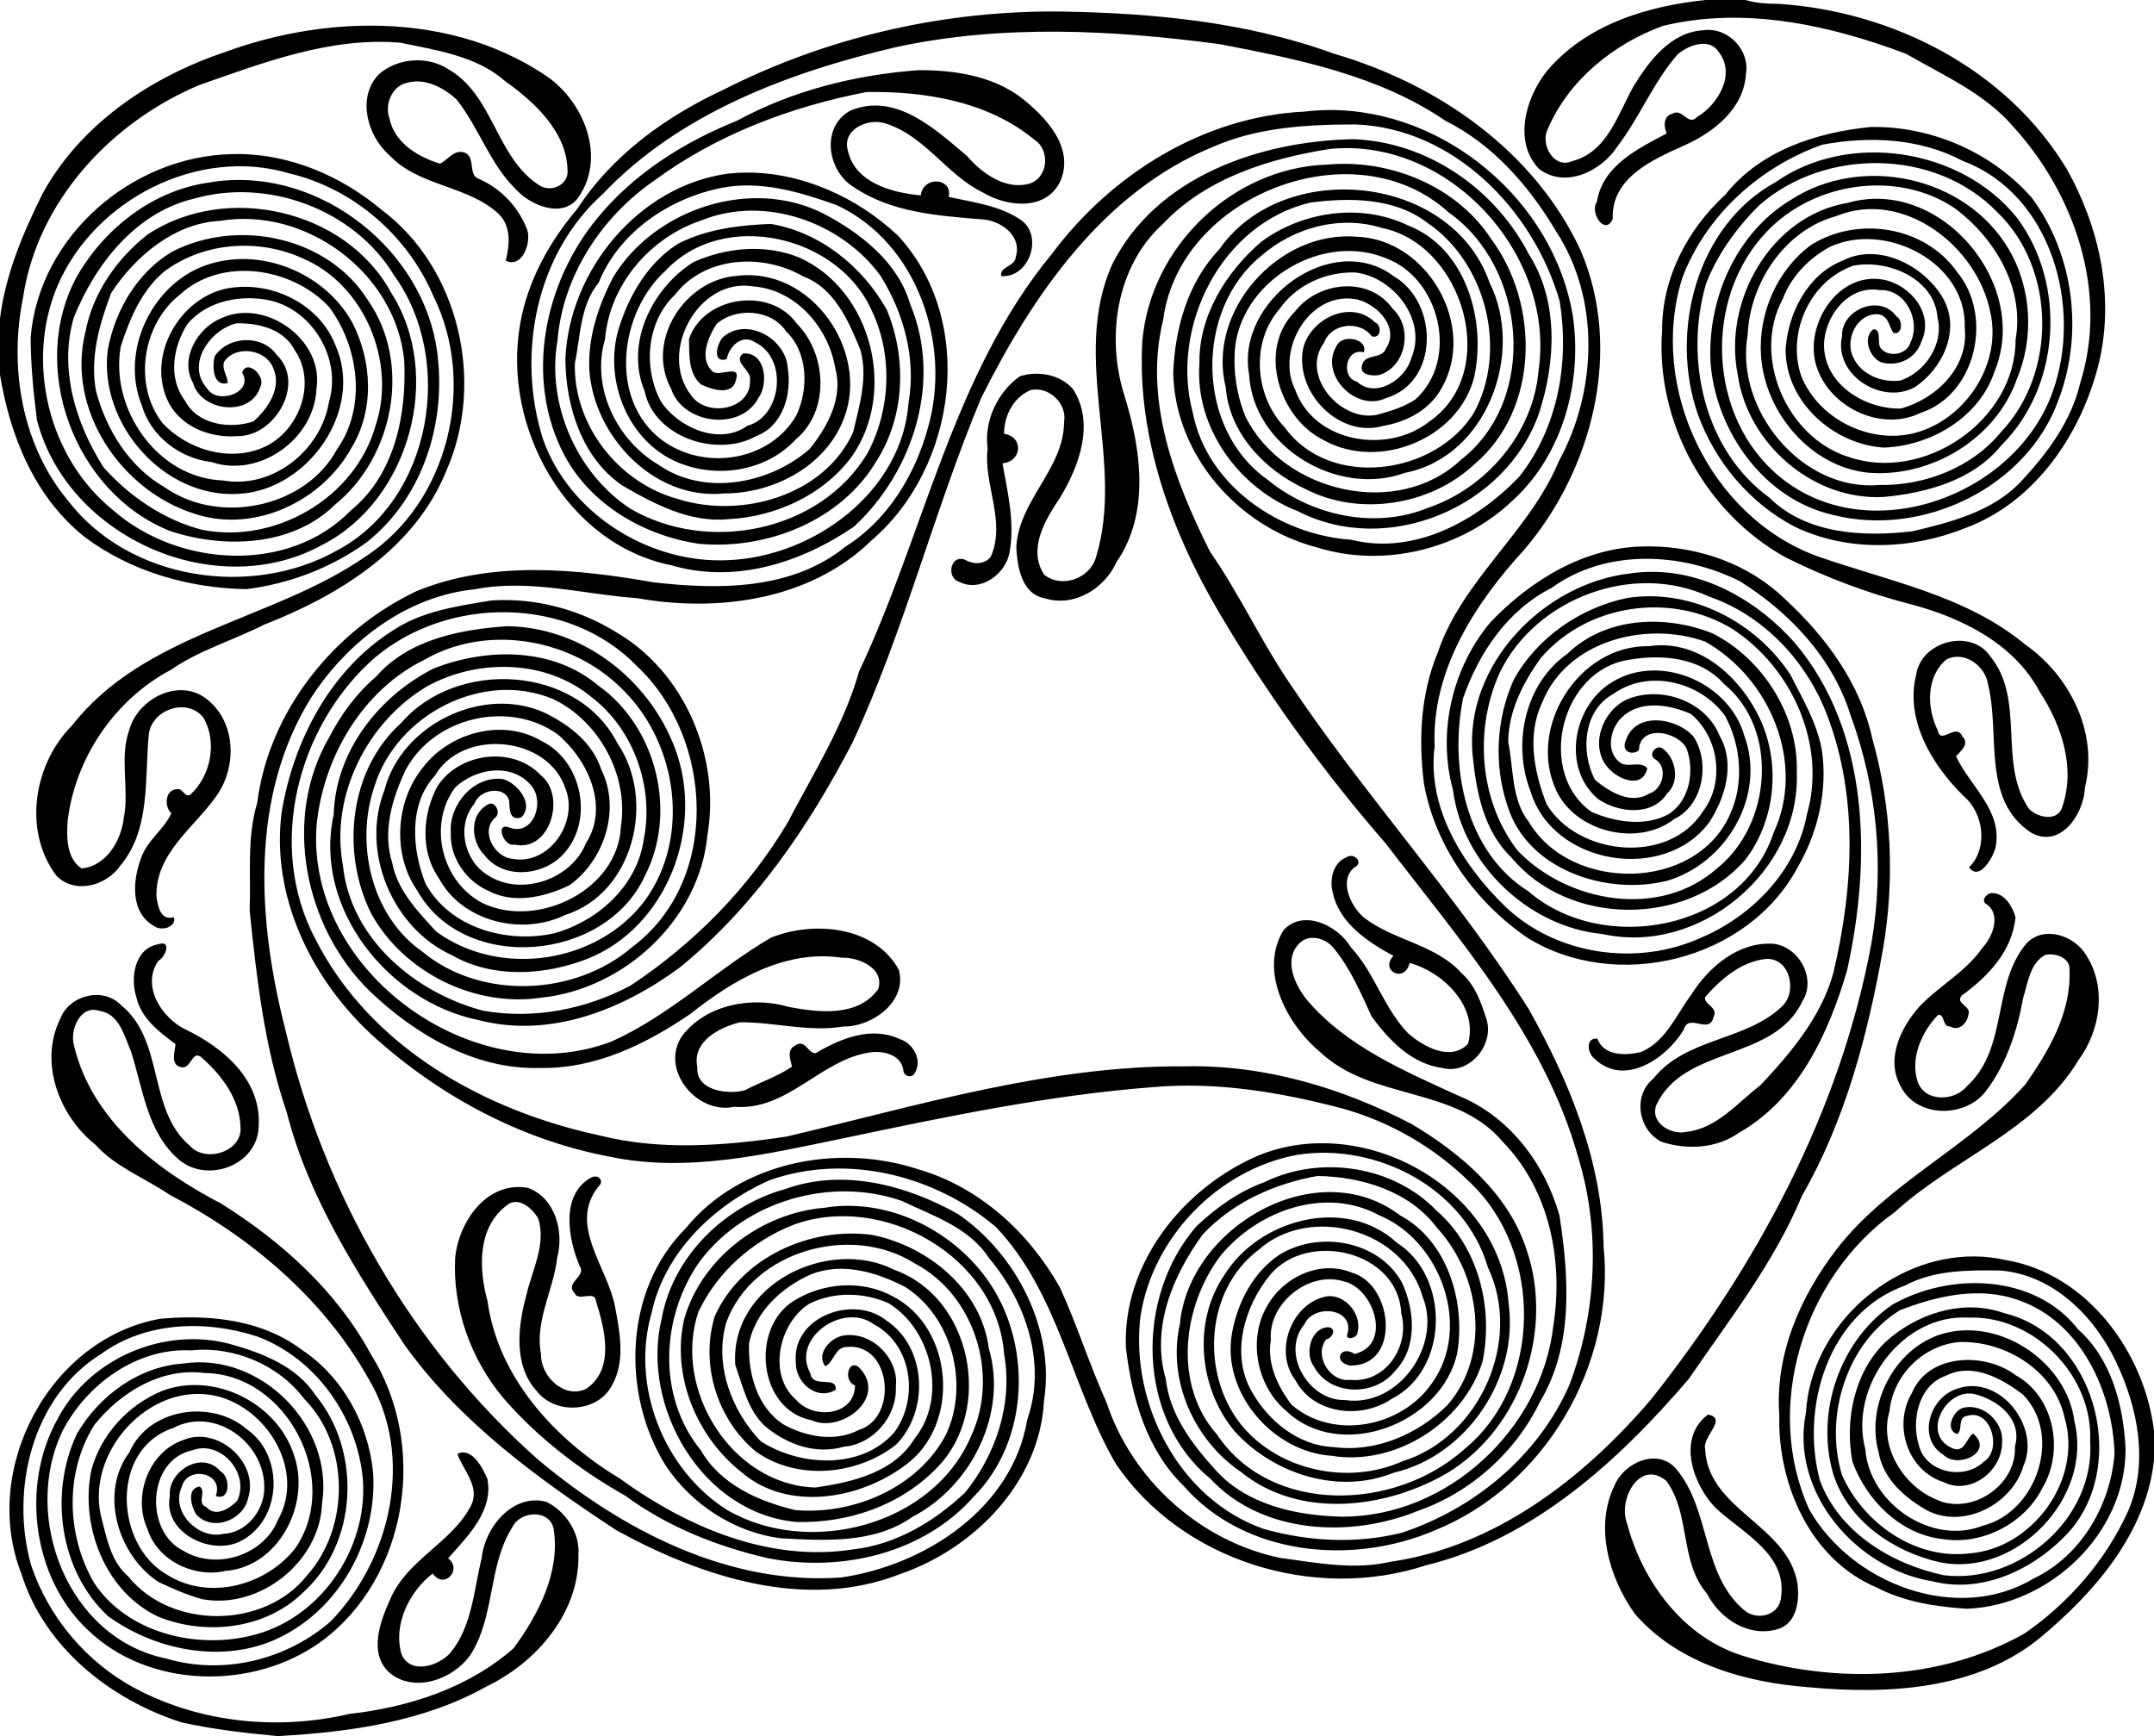 <?xml version="1.0" encoding="UTF-8" standalone="no"?>
<svg
   xmlns:dc="http://purl.org/dc/elements/1.1/"
   xmlns:cc="http://creativecommons.org/ns#"
   xmlns:rdf="http://www.w3.org/1999/02/22-rdf-syntax-ns#"
   xmlns:svg="http://www.w3.org/2000/svg"
   xmlns="http://www.w3.org/2000/svg"
   xmlns:sodipodi="http://sodipodi.sourceforge.net/DTD/sodipodi-0.dtd"
   xmlns:inkscape="http://www.inkscape.org/namespaces/inkscape"
   width="1433pt"
   height="1155pt"
   viewBox="0 0 1433 1155"
   version="1.1"
   id="svg2"
   inkscape:version="0.91 r13725"
   sodipodi:docname="SpiralDesign.svg">
  <defs
     id="defs46" />
  <sodipodi:namedview
     pagecolor="#ffffff"
     bordercolor="#666666"
     borderopacity="1"
     objecttolerance="10"
     gridtolerance="10"
     guidetolerance="10"
     inkscape:pageopacity="0"
     inkscape:pageshadow="2"
     inkscape:window-width="1366"
     inkscape:window-height="705"
     id="namedview44"
     showgrid="false"
     inkscape:zoom="0.1634632"
     inkscape:cx="895.625"
     inkscape:cy="715.75742"
     inkscape:window-x="-8"
     inkscape:window-y="-8"
     inkscape:window-maximized="1"
     inkscape:current-layer="svg2" />
  <path
     d="M 1418.363 0 C 1369.376 5.088 1318.587 20.501 1285.912 59.676 C 1268.737 81.601 1258.324 117.663 1279.699 140.338 C 1301.562 157.313 1332.062 142.212 1345.225 121.475 C 1363.725 97.275 1374.976 68.199 1395.113 45.199 C 1403.838 37.674 1421.437 30.863 1429.262 43.275 C 1443.874 61.7 1428.625 87.063 1411.162 97.4 C 1403.687 105.1 1399.299 89.788 1391.012 94.488 C 1383.187 96.263 1383.313 105.1 1386.051 110.975 C 1362.001 123.637 1332.638 137.888 1327.963 167.926 C 1321.638 176.488 1334.787 196.7 1341.137 182.088 C 1339.712 147.788 1374.45 132.637 1400.875 120.875 C 1425.05 110.013 1450.112 90.388 1451.875 61.801 C 1455.5 41.638 1436.937 22.263 1416.537 25.15 C 1389.575 26.663 1371.775 50.151 1358.75 71.238 C 1345.412 94.688 1336.963 126.338 1307.463 134 C 1291.938 140.887 1280.538 119.538 1287.176 107.213 C 1304.538 66.5 1341.887 36.5 1382.85 21.525 C 1450.737 5.163 1521.176 20.662 1585.113 44.762 C 1616.001 62.662 1649.988 77.375 1673.838 104.912 C 1725.588 161.55 1753.526 243.488 1729.863 318.625 C 1722.413 350.575 1702 377.675 1679.963 401.213 C 1656.475 425.588 1622.337 434.238 1590.574 441.812 C 1549.849 446.663 1502.249 444.501 1471.262 413.738 C 1417.037 374.338 1400.626 298.475 1418.613 236.25 C 1428.176 211.387 1444.238 189.263 1463.113 170.613 C 1517.901 122.576 1609.863 123.524 1660.988 176.512 C 1709.938 223.524 1710.5 310.313 1664.15 359.15 C 1640.013 388.863 1600.412 404.1 1562.812 403.312 C 1498.4 409.05 1442.438 340.537 1453.338 278.449 C 1455.238 235.212 1484.013 191.438 1527.088 179.676 C 1582.975 156.876 1644.425 204.975 1655.188 259.875 C 1664.55 301.712 1636.188 346.037 1596.426 358.912 C 1558.126 371.15 1513.275 350.137 1498.025 313.125 C 1485.538 277.212 1504.874 233.55 1541.262 220.963 C 1569.774 215.425 1608.8 231.575 1611.225 264.037 C 1616.762 285.887 1600.975 309.751 1580.25 316.488 C 1565.125 318.438 1547.8 311.75 1541.188 297.287 C 1533.75 282.612 1544.075 260.613 1561.625 261.312 C 1570.612 262.488 1570.612 271.175 1574.512 276.838 C 1582.099 279.013 1582.776 266.05 1576.988 263.062 C 1563.476 244.125 1531.124 257.4 1531.824 279.525 C 1524.624 311.525 1564.588 336.975 1592.025 322.15 C 1615.538 306.813 1630.824 274.238 1615.762 247.963 C 1600.187 221.025 1562.513 201.463 1532.713 216.551 C 1503.275 228.088 1487.088 260.075 1484.9 290.162 C 1484.463 333.975 1524.449 369.463 1566.449 372.238 C 1605.499 370.938 1646.088 347.188 1658.713 308.75 C 1688.8 236.113 1613.238 146.55 1536.275 168.775 C 1472.65 179.55 1432.8 250.101 1445.037 311.238 C 1452.987 368.963 1507.899 416.75 1566.824 413.275 C 1602.324 409.85 1640.875 399.475 1664.213 370.463 C 1713.488 321.625 1718.675 236.624 1677.463 181.324 C 1631.213 123.262 1537.451 108.7 1476.488 151.537 C 1410.601 187.75 1388.213 276.101 1411.863 344.426 C 1426.176 383.938 1454.801 418.238 1492.113 437.875 C 1536.713 459.462 1589.825 457.174 1635.125 438.887 C 1693.725 416.787 1731.751 359.263 1745.801 300.338 C 1758.288 245.688 1745.687 188.375 1718.512 140.25 C 1668.587 57.6 1574.525 9.612 1479.588 3.225 C 1470.1 3.175 1460.613 2.775 1451.488 0 L 1418.363 0 z M 872.697 9.572 C 779.156 9.976 685.65 32.007 601.926 74.463 C 553.963 96.75 509.213 128.912 480.025 173.762 C 456.725 201.199 438.45 234.25 432.463 270.025 C 417.563 355.1 470.9 452.712 558.662 470.188 C 611.375 485.688 666.649 467.85 710.324 437.85 C 759.474 392.2 783.712 316.913 756.938 253.062 C 746.763 217.95 715.788 193.962 684.863 177.662 C 624.701 147.162 544.775 173.438 510.088 230.176 C 497.55 254.213 488.549 280.988 490.137 308.426 C 494.262 363.251 544.1 416.137 602.037 410.375 C 643.175 410.488 686.849 387.712 701.824 347.949 C 723.374 291.862 674.538 221.912 613.25 229.375 C 569.688 232.137 536.438 283.374 558.062 323.262 C 567.775 352.887 615.837 359.138 630.787 330.863 C 639.262 319.101 636.725 292.549 618 293.949 C 608.875 300.974 625.25 307.738 623.75 316.238 C 624.587 341.176 587.549 347.263 574.824 328.863 C 546.837 293.276 580.774 230.325 626.574 238.213 C 661.912 240.95 689.012 272.501 694.6 306.176 C 701.375 330.538 688.25 354.85 673.338 373.338 C 639.925 402.7 585.238 413.038 547.363 386.363 C 512.401 365.588 491.376 321.725 503.176 281.875 C 506.913 236.637 540.863 197.351 583.275 183.301 C 635.575 162.063 699.35 184.425 732.1 229.162 C 751.512 260.1 761.937 298.1 755.6 334.438 C 750.4 408.913 676.9 462.85 605.875 465.838 C 540.45 469.188 473.276 427.512 451.426 364.875 C 429.438 295.05 445.45 211.175 501.312 161.312 C 565.062 94.112 656.024 60.188 744.387 39.363 C 833.137 20.013 925.249 24.876 1014.449 36.738 C 1079.287 49.226 1146.476 62.55 1202.051 100.463 C 1241.651 120.288 1271.663 154.725 1293.963 192.287 C 1330.975 248.762 1328.063 325.626 1296.238 383.738 C 1271.863 442.376 1215.888 482.275 1195.5 543 C 1181.325 577.288 1179.526 615.412 1184.176 651.912 C 1193.663 704.125 1226.724 750.074 1270.137 779.887 C 1344.312 825.774 1453.613 798.824 1494.988 721.199 C 1511.863 692.062 1519.963 657.312 1515.051 623.787 C 1510.963 601.212 1499.125 581.324 1488.875 561.137 C 1460.05 516.987 1405.601 488.788 1352.426 497.438 C 1313.651 505.812 1278.237 530.287 1258.887 565.137 C 1244.124 597.787 1242.138 636.276 1253.613 670.176 C 1270.176 723.688 1335.976 744.937 1386.363 732.512 C 1435.613 717.999 1468.95 661.749 1450.588 611.887 C 1438.05 567.524 1380.587 542.913 1340.85 567.125 C 1308.025 586.562 1298.325 638.925 1329.1 664.625 C 1345.662 675.962 1373.988 679.125 1386.238 660.025 C 1397.251 650.338 1393.826 630.362 1382.488 622.412 C 1377.463 618.95 1370.338 627.188 1376.062 631.275 C 1387.537 637.513 1383.062 656.625 1371.262 660.062 C 1356.062 669.45 1338.3 658.449 1326.375 648.574 C 1314.213 625.362 1316.563 590.525 1341.926 576.963 C 1371.188 555.938 1414.575 567.237 1434.6 595.449 C 1448 620.237 1450.451 651.8 1438.613 677.438 C 1409.813 741.875 1306.163 742.075 1271.426 683.625 C 1256.651 665 1258.85 639.375 1254.225 617.15 C 1254.337 591.538 1266.525 567.851 1281.162 547.426 C 1320.012 501.988 1389.851 492.062 1440.676 523.074 C 1490.038 555.199 1519.363 619.438 1502.551 677.562 C 1493.738 724.288 1456.7 762.25 1413.9 780.15 C 1361.05 803.913 1294.275 794.312 1252.062 754.199 C 1216.713 720.087 1186.376 671.812 1193.051 620.75 C 1190.163 558.163 1226.538 501.788 1267.363 457.375 C 1324.638 390.425 1349.912 290.45 1314.387 208.15 C 1275.737 124.988 1195.225 69.675 1109.15 44.6 C 1036.475 18.112 958.425 10.787 881.75 9.6 C 878.733 9.568 875.715 9.559 872.697 9.572 z M 307.209 21.33 C 266.493 21.436 225.515 29.317 187.988 43 C 125.888 63.712 67 102.925 35.188 161.475 C 18.913 194.212 4.475 228.525 0 264.912 L 0 311.688 C 8.4 362.7 28.65 412.999 69.975 446.262 C 108.4 475.249 157.012 489.175 204.875 489.975 C 240.775 485.487 275.399 472.25 304.824 451.088 C 353.924 412.263 373.113 345.45 362.338 285.062 C 346.613 201.35 259.387 137.1 174.199 151.75 C 127.662 158.1 87.55 189.287 64.287 229.287 C 22.837 304.487 61.563 409.45 140.963 441.463 C 185.938 456.513 243.038 454.738 278.525 419.775 C 327.275 380.413 342.6 302.438 306.188 250.051 C 273.05 196.651 197.487 181.225 143.1 209.35 C 114.137 226.575 95.575 258.249 89.625 291.012 C 81.763 352.074 136.262 415.087 199.162 410.662 C 256.3 407.362 303.438 340.601 278.625 286.363 C 265.875 254.463 230.224 235.838 196.637 238.838 C 151.674 241.65 119.163 296.188 141.088 336.4 C 152.263 355.8 175.812 364.387 197.35 362.688 C 228.725 363.3 254.6 318.437 229.938 294.949 C 217.975 277.887 189.488 279.351 178.5 296.426 C 176.525 303.838 176.674 321.9 189.324 318.537 C 189.512 312.8 184.162 307.162 186.412 300.787 C 196.2 286.437 221.725 290.487 227.375 306.537 C 234.45 322.937 222.487 340.2 210.85 350.375 C 192.112 357.012 164.45 353.562 154.025 333.5 C 139.475 314.6 143.837 288.512 155.787 269.562 C 172.187 249.938 200.837 244.65 224.912 249.938 C 260.525 258.288 284.249 299.099 273.574 334.137 C 267.037 374.624 226.637 406.938 185.287 399.551 C 130.837 397.651 91.212 339.925 100.412 288.125 C 107.75 265.438 117.524 241.912 136.137 226.137 C 168.712 201.424 214.575 197.962 251.5 214.762 C 303.113 236.537 329.85 301.35 312.412 353.65 C 295.562 413.988 229.137 452.649 168.188 440.637 C 136.4 432.449 107.913 413.024 86.213 388.762 C 62.95 352.462 48.875 306.688 61.375 264.051 C 79.175 219.788 112.901 176.55 161.426 165.188 C 222.526 147.725 294.263 174 327.525 228.713 C 378.675 299.213 359.4 415.801 280.35 457.738 C 209.037 497.938 107.088 482.576 56.375 416.113 C 18.125 370.238 7.425 305.437 19.1 247.887 C 30.862 167.537 92.487 101.426 165.75 70.738 C 219.562 51.913 274.963 30.563 333.113 35.525 C 363.113 41.85 396.262 46.475 420.074 67.5 C 444.437 84.75 471.612 109.85 471.949 141.912 C 472.837 153.962 457.912 160.45 448.512 154.1 C 412.262 130.987 410.587 78.974 372.625 57.449 C 355.425 46.312 330.738 48.112 315.301 61.574 C 296.463 80.337 305.375 113.025 323.625 128.875 C 348.038 155.2 388.663 153.825 414.588 177.812 C 425.45 188.325 423.737 203.813 420.574 216.801 C 434.462 223.488 442.176 201.251 438.301 190.801 C 431.326 172.451 416.712 156.863 398.662 148.988 C 388.887 145.813 395.738 132.174 387.238 127.262 C 378.288 123.287 372.849 132.6 366.012 136.125 C 347.574 130.625 327.713 118.5 323.838 98.275 C 319.75 87.15 325.812 71.8 337.938 69 C 353.062 64.45 368.837 72.713 379.75 82.801 C 398.5 106.476 407.438 136.75 429.525 157.963 C 441.775 171.225 468.587 182.15 481.262 163.725 C 504.062 130.562 485.688 84.988 455.051 63.676 C 411.471 33.913 359.558 21.194 307.209 21.33 z M 763.824 58.363 C 711.499 62.213 659.025 75.237 612.85 100.412 C 569.2 117.937 527.45 144.026 497.162 180.926 C 452.475 234.701 435.876 314.8 469.176 378.312 C 491.263 419.938 535.862 445.675 581.537 452.275 C 637.362 457.4 699.249 433.3 728.699 383.688 C 752.599 346.425 754.237 297.837 737.412 257.562 C 717.412 221.738 681.999 193.125 641.074 186.213 C 614.737 187.213 587.737 190.5 563.938 202.662 C 538.612 218.662 522.738 246.087 514.238 274.225 C 503.026 313.137 519.199 359.563 554.824 380.176 C 588.549 399.288 635.013 394.438 661.713 365.463 C 690.325 341.638 687.688 294.2 662.375 268.875 C 640.362 238.012 585.013 246.275 572.963 281.938 C 573.288 294.788 572.2 310.387 582.912 319.662 C 591 323.612 608.625 329.625 611.838 316.625 C 616.875 301.913 598.662 313.675 592.637 309.025 C 581.049 298.275 588.762 280.812 595.762 269.562 C 611.549 255.35 641.35 257.05 653.463 275.287 C 672.213 293.15 672.6 323.688 662.037 345.838 C 639.55 384.088 585.063 391.8 550.363 365.9 C 505.676 332.175 515.188 259.526 553.65 224.926 C 601.8 173.563 697.488 195.663 725.088 258.65 C 742.613 295.475 740.587 340.65 721.6 376.588 C 682.45 442.463 588.287 461.013 523.6 422.676 C 479.525 393.363 454.462 335.925 463.562 283.537 C 467.925 229.287 500.375 180.138 544.725 149.713 C 596.412 111.775 657.962 88.626 720.574 76.551 C 769.149 75.751 821.463 84.275 860.088 116.088 C 873.775 124.775 871.699 148.499 855.324 152.949 C 835.537 157.924 816.413 143.95 804.088 129.662 C 777.625 107.325 744.612 76.374 707.125 92.012 C 682.375 105.562 687.949 142.012 709.637 155.387 C 740.549 176.524 779.063 179.388 815.213 182.301 C 831.338 182.663 850.5 195.65 844.625 214.025 C 844 221.763 830.951 221.588 832.613 229.625 C 855.501 231.3 867.513 197.537 850.025 183.662 C 832.138 170.887 809.062 168.251 788.938 163.738 C 792.4 147.838 767.826 145.901 765.676 162.488 C 742.126 160.401 711.112 152.025 705.188 125.65 C 699.612 107.738 721.824 97.938 736.012 102.562 C 769.024 112.625 787.062 145.3 817.375 160.1 C 837.5 172.187 870.062 175.701 881.85 150.488 C 893.825 122.426 869.275 96.875 848.975 81.025 C 824.837 62.925 793.262 58.201 763.824 58.363 z M 1104.566 91.533 C 1098.117 91.6 1091.641 92.012 1085.162 92.787 C 1001.112 96.762 924.363 144.712 874.801 211.074 C 792.051 311.337 768.9 443.225 714.4 558.412 C 701.713 603.225 676.438 643.075 655.113 683.9 C 622.713 738.6 577.288 784.451 524.551 819.551 C 487.238 839.413 443.899 847.938 401.949 840.588 C 345.299 825.775 291.388 780.775 285.176 719.775 C 274.326 661.663 305.475 599.987 355.562 570.574 C 397.8 547.499 454.488 548.388 492.363 580.113 C 527.201 606.938 543.987 655.038 535.387 697.838 C 529.962 736.513 497.651 765.851 461.113 776.113 C 422.176 785.001 374.163 772 353.875 734.875 C 342.6 706.775 339.625 668.9 361.562 645.225 C 384.587 605.362 455.788 611.85 470.275 655.9 C 481.313 683.538 456.649 720.062 426.012 714.225 C 410.949 712.85 399.176 690.988 411.738 680.025 C 417.038 676.425 411.701 664.45 404.863 669.562 C 390.088 678.325 391.787 700.013 402.762 711.025 C 418.524 731.7 451.401 728.563 468.176 710.676 C 494.438 682.901 484.276 632.488 450.113 616.15 C 417.813 597.063 373.949 609.238 351.824 638.113 C 328.824 666.276 326.05 710.588 346.938 740.588 C 386.163 810.363 503.512 799.712 536.137 728.699 C 563.637 675.624 546.038 604.475 497.438 570.062 C 459.75 538.25 404.837 538.625 360.812 555.875 C 315.113 578.862 278.875 624.949 277.537 677.387 C 260.15 754.999 322.788 833.163 397.9 848.338 C 457.588 863.813 517.913 839.676 565.613 804.363 C 627.001 754.326 672.499 687.55 708.887 617.65 C 751.949 524.863 776.55 425.238 815.938 330.988 C 858.65 245.626 917.649 159.138 1009.387 121.838 C 1046.287 105.75 1087.276 103.55 1126.988 103.475 C 1209.126 106.45 1275.299 174.901 1297.012 250.426 C 1305.149 300.963 1295.775 355.212 1263.65 396.137 C 1228.463 433.199 1176.013 462.001 1123.613 448.863 C 1064.163 444.888 1003.774 403.925 991.887 343.15 C 972.837 271.925 1015.537 185.888 1089.762 168.463 C 1121.937 164.288 1159.275 164.276 1186.4 184.863 C 1235.9 218.076 1254.1 290.85 1225.725 343.25 C 1193.637 395.25 1105.85 407.388 1068.35 355.4 C 1043.612 329.563 1039.875 285 1063.725 257.438 C 1077.712 237 1102.325 225.963 1126.838 226.588 C 1158.7 230.15 1187.037 266.112 1173.725 297.537 C 1169.087 315.5 1144.05 331.788 1128.6 317.488 C 1114.675 314.051 1118.925 289.025 1134.1 292.975 C 1138.05 281.687 1115.9 277.249 1111.463 287.762 C 1096.875 311.499 1127.725 342.875 1152.338 331.162 C 1197.113 317.975 1196.401 251.451 1159.051 229.738 C 1107.351 190.888 1027.613 250.537 1038.738 311.262 C 1041.976 371.962 1112.663 413.713 1168.338 393.238 C 1236.525 380.001 1268.112 293.724 1238.662 234.949 C 1207.3 144.712 1067.312 130.562 1013.812 207.537 C 987.725 234.862 976.987 273.35 975.637 310.412 C 977.262 378.825 1029.713 438.151 1094.863 455.176 C 1151.301 472.876 1215.937 456.588 1258.35 415.838 C 1299.65 378.05 1315.925 317.538 1308 263.125 C 1292.473 167.277 1201.316 90.534 1104.566 91.533 z M 1560.508 105.602 C 1558.939 105.583 1557.371 105.588 1555.801 105.613 C 1510.588 110.038 1463.75 125.213 1434.6 162.088 C 1403.375 190.65 1382.05 231.263 1382.213 274.301 C 1376.475 350.451 1418.362 426.738 1485.062 463.65 C 1518.075 480.1 1552.963 493.288 1588.801 502.488 C 1631.088 513.626 1674.7 534.999 1696.1 575.137 C 1714.275 602.899 1726.301 638.488 1714.926 671.113 C 1711.538 683.488 1694.25 680.237 1687.275 672.6 C 1661.163 634.825 1684.663 582.449 1655.275 546.074 C 1639.388 522.274 1597.838 532.862 1593.488 561 C 1584.101 599.1 1606.737 636.238 1632.938 662.051 C 1649.85 676.276 1653.413 705.575 1637.426 721.338 C 1645.901 732.9 1656.687 714.237 1659.387 705.375 C 1665.912 674.263 1638.251 654.087 1626.613 628.949 C 1630.513 624.612 1638.2 618.776 1631.838 612.238 C 1626.388 600.651 1613.762 620.138 1611.387 607.338 C 1602.124 588.613 1601.651 562.913 1618.551 548.438 C 1633.563 540.9 1650.938 553.612 1653.25 569.225 C 1663.6 610.262 1647.55 664.876 1688.875 692.363 C 1713.287 706.438 1733.1 676.85 1733.775 655.062 C 1745.175 609.638 1721.426 562.024 1684.051 535.949 C 1634.726 495.049 1570.075 483.274 1511.225 462.574 C 1421.875 429.849 1370.662 322.113 1398.887 231.4 C 1418.487 179.25 1463.087 138.988 1515.199 120.375 C 1554.512 113 1596.338 114.799 1632.375 133.887 C 1706.263 161.674 1732.075 256.074 1707 325.762 C 1676.275 412.649 1553.876 457.637 1479.863 396.375 C 1420.276 347.337 1415.938 248.462 1469.088 192.85 C 1508.125 151.362 1577.787 140.975 1625.562 173.188 C 1659.075 198.175 1683.738 239.501 1676.15 282.488 C 1676.263 349.888 1599.425 402.062 1536.475 379.725 C 1485.537 363.375 1456.787 296.25 1482.5 248.713 C 1489.4 230 1504.587 214.575 1521.6 205.375 C 1567.75 183.738 1635.888 218.188 1633.875 272.613 C 1637.425 305.363 1610.174 331.7 1580.762 339.775 C 1551.262 340.35 1517.713 320.312 1516.838 287.949 C 1516.613 263.599 1536.937 236.688 1563.287 241.275 C 1584.8 240.288 1597.676 266.901 1588.676 284.926 C 1585.788 295.063 1570.374 297.674 1564.012 289.574 C 1560.437 284.987 1565.338 274.063 1557.863 273.801 C 1548.713 280.838 1554.563 296.776 1563.863 301.113 C 1577.738 305.576 1593.213 298.513 1597.801 284.15 C 1608.801 260.825 1588.499 236.712 1565.949 232.537 C 1526.537 225.512 1497.9 274.313 1511.85 308.176 C 1524.25 340.113 1565.525 358.925 1597.088 343.4 C 1643.663 328.125 1657.699 262.475 1627.512 226.225 C 1600.649 188.037 1544.937 179.363 1506.162 203.65 C 1477.662 224.6 1462.213 260.575 1464.426 295.6 C 1467.451 342.725 1505.487 388.363 1553.688 393.125 C 1605.475 397.375 1659.362 365.375 1677.012 315.787 C 1691.737 281.037 1689.588 239.699 1670.375 207.137 C 1634.5 146.249 1547.526 128.001 1488.926 166.426 C 1442.751 194.401 1419.013 250.949 1422.625 303.574 C 1427.838 359.987 1467.413 415.325 1524.275 428.225 C 1598.538 447.187 1685.925 405.55 1712 332.15 C 1732.75 277.088 1724.825 211.738 1689.475 164.275 C 1657.094 127.632 1609.146 106.169 1560.508 105.602 z M 1125.475 115.75 C 1048.275 117.237 961.612 146.55 924.85 219.963 C 890.05 297.975 935.926 384.262 911.301 463.824 C 906.051 481.362 882.725 489.526 868.338 477.926 C 854.4 456.626 869.225 432.263 881.475 413.963 C 897.35 387.838 910.575 352.149 892.438 323.824 C 881.95 311.374 863.125 308.113 848.125 312.938 C 829.587 326.075 818.212 350.075 821.287 372.725 C 817.65 403.012 836.774 433.113 824.074 462.676 C 819.087 469.926 808.949 469.475 802.012 465.275 C 790.037 461.513 786.938 480.525 797.5 483.75 C 815.188 493.05 836.288 477.525 839.525 459.5 C 844.088 434.762 837.999 409.638 833.637 385.301 C 849.787 384.026 851.55 363.225 834.963 360.75 C 835.013 345.625 842.701 330.462 857.113 324.387 C 872.276 321.124 887.525 335.5 884.9 350.912 C 884.625 390.087 847.175 416.137 845.162 454.912 C 845.925 471.1 849.438 494.176 868.838 497.551 C 893.213 505.238 918.513 489.613 928.562 467.338 C 956.375 426.725 949.025 374.212 935.275 329.699 C 919.575 280.749 928 221.499 967.275 186.012 C 1003.263 147.937 1055.913 131.687 1106.275 123.824 C 1204.988 114.187 1293.637 211.537 1279.449 308.312 C 1275.037 360.262 1236.125 405.875 1187.412 422.4 C 1142.825 440.525 1090.163 428.724 1053.801 398.699 C 994.626 356.987 993.026 257.9 1048.926 212.688 C 1075.926 189.162 1114.451 178.687 1149.176 189.574 C 1216.776 203.062 1248.699 309.426 1188.324 350.801 C 1153.962 377.951 1092.912 368.362 1077.074 324.199 C 1060.362 290.849 1089.612 240.512 1129.225 249.199 C 1145.487 253.524 1164.138 272.512 1152.5 289.887 C 1149.5 298.837 1135.225 294 1132.9 303.15 C 1129.375 312.363 1142.374 313.013 1147.699 311.713 C 1169.712 304 1175.013 272.276 1158.188 256.801 C 1138.537 229.163 1096.075 234.026 1076.75 259.238 C 1045.425 290.688 1063.763 348.213 1101.25 366.301 C 1146.838 391.363 1212.125 365.275 1225.713 314.438 C 1236.438 267.637 1219.475 206.45 1171.15 187.588 C 1132.05 168.613 1083.162 175.613 1048.699 201.188 C 1019.487 226.463 996.663 262.851 997.426 302.613 C 993.551 355.863 1030.699 406.537 1079.637 425.287 C 1153.949 463.362 1252.575 422.012 1279.85 343.6 C 1293.787 300.9 1296.324 250.312 1271.262 211.225 C 1243.287 156.987 1186.987 117.975 1125.475 115.75 z M 197.377 128.105 C 195.976 128.109 194.577 128.133 193.176 128.176 C 109.838 129.663 32.388 196.4 25.488 280.65 C 25.576 303.563 27.8 326.5 30.713 349.225 C 55.9 447.075 179.913 502.288 268.9 452.676 C 340.725 415.401 369 311.687 325.287 243.475 C 287.687 174 187.75 151.737 122.65 195.1 C 97.025 215.262 77.262 243.625 71.037 276 C 54.837 340.575 100.725 408.512 162.537 427.5 C 211.875 443.5 267.975 416.813 292.338 372.363 C 311.438 340.863 309.537 300.288 292.949 268.25 C 269.974 226.575 216.024 204.575 170.699 220.775 C 125.749 236.85 99.812 292.624 117.938 337.137 C 125.4 362.849 149.576 381.176 175.738 384.238 C 215.713 397.838 261.476 365.124 263.176 323.324 C 269.738 282.574 220.212 247.349 183.537 264.824 C 164.212 272.949 149.299 298.425 160.449 318.287 C 167.099 342.375 208.801 347.35 216.551 321.463 C 221.351 313.038 205.049 297.837 201.387 310.012 C 211.499 326.249 180.649 337.312 172.074 322.824 C 154.474 303.124 174.687 274.113 196.574 268.9 C 214.899 268.538 235.85 273.437 245.062 291.162 C 264.337 319.037 247.899 360.525 217.699 372.65 C 189.549 384.15 155.8 373.675 135.35 352.125 C 110.35 320.325 118.288 269.438 149.838 244.838 C 184.575 213.188 242.725 222.325 273.6 255.162 C 298.575 288.75 305.1 338.549 280.125 373.887 C 254.037 422.099 182.625 437.113 137.125 405.375 C 107.4 388.3 88.412 357.537 79.812 325.1 C 74.65 297.487 82.675 269.387 92.438 243.699 C 112.325 213.149 145.137 185.601 182.637 183.738 C 254.012 171.576 328.562 226.513 336.1 299.213 C 338.45 344.025 328.375 394.787 291.875 424.387 C 239.887 477.862 148.15 471.55 94.275 424.475 C 40.138 381.15 20.962 300.938 47.787 237.75 C 78.575 165.863 165 121.526 240.775 144.238 C 293.825 156.851 338.937 195.875 360.262 245.938 C 396.674 318.938 373.151 417.788 304.051 462.812 C 226.613 516.4 120.612 525.725 59.75 603.525 C 27.913 635.65 18.949 691.051 46.824 728.176 C 62.012 744.013 88.513 736.751 99.988 719.988 C 125.688 689.563 120.05 646.738 123.812 610.088 C 126.912 589.5 156.262 580 169.262 597 C 180.949 617.312 175.188 645.562 158.113 661.062 C 153.263 663.15 152.137 655.526 147.475 656.301 C 137.325 656.238 136.262 670.763 142.5 676.363 C 136.325 689.863 122.862 698.513 117.688 712.65 C 110.225 731.663 107.862 759.163 128.512 770.338 C 134.037 774.575 146.938 771.113 144.676 762.838 C 133.363 765.813 131.312 753.787 130.162 745.949 C 128.787 710.099 161.35 688.426 179.775 662.238 C 197.638 637.438 196.475 598.712 170.1 580.037 C 147.2 564.237 114.787 581.675 107.688 606.412 C 98.963 630.362 107.737 655.924 102.938 680.387 C 100.787 699.137 88.238 720.462 67.9 722.199 C 54.988 714.174 55.212 694.85 56.375 681.65 C 62.962 629.663 95.724 581.663 142.074 557.088 C 165.899 540.6 193.976 532.55 219.551 519.525 C 281.951 495.288 345.299 456.025 371.262 391.287 C 403.537 318.15 382.087 222.637 317 174.25 C 284.05 146.459 240.8 127.994 197.377 128.105 z M 1117.887 136.24 C 1112.98 136.231 1108.084 136.458 1103.225 136.926 C 1024.425 139.588 956.612 205.7 949.949 283.65 C 945.362 363.288 973.888 441.912 1013.988 509.762 C 1054.163 577.887 1100.612 641.962 1152.324 701.438 C 1214.374 782.425 1284.424 862.087 1312.449 962.537 C 1331.237 1024.187 1327.763 1092.326 1304.863 1152.363 C 1278.901 1211.001 1226.088 1254.65 1165.9 1274.662 C 1127.988 1284.175 1088.013 1282 1050.875 1271.525 C 980.612 1246.988 940.163 1167.713 948.25 1095.938 C 957.812 1029.388 1013.062 972.362 1079.125 960.35 C 1144.8 950.175 1218.15 988.037 1237.287 1053.949 C 1266.4 1114.899 1230.438 1195.413 1166.438 1215.176 C 1121.338 1235.551 1063.051 1223.212 1031.801 1184.449 C 998.288 1141.987 1002.226 1072.662 1046.801 1039.312 C 1089.801 1001.237 1167.112 1022.6 1183 1078.312 C 1199.5 1118.725 1162.925 1171.074 1118.225 1164.324 C 1088.55 1165.187 1064.526 1125.425 1084.863 1101.188 C 1092.501 1084.2 1126.324 1087.688 1120.574 1109.188 C 1118.062 1115.175 1128.425 1113.05 1128.812 1108.562 C 1133.138 1093.638 1118.862 1075.775 1102.975 1078.162 C 1073.562 1084 1059.113 1124.225 1077.238 1147.838 C 1092.476 1176.325 1131.874 1180.55 1157.199 1163.438 C 1204.887 1139.388 1206.212 1061.737 1161.537 1033.449 C 1118.95 994.237 1046.662 1013.862 1018.062 1060.574 C 991.538 1099.474 997.001 1154.999 1026.926 1190.574 C 1059.151 1225.999 1113.175 1243.338 1158.75 1224.863 C 1219.725 1210.713 1262.826 1146.562 1254.613 1084.574 C 1247.826 987.649 1133.45 924.962 1046.088 961.137 C 983.85 987.949 933.25 1051.037 936.312 1121.037 C 941.2 1162.412 953.538 1205.9 984.275 1235.713 C 1035.1 1293.975 1124.338 1302.112 1192.863 1272.85 C 1285.101 1235.737 1343.574 1134.601 1333.512 1036.363 C 1332.649 966.201 1305.075 899.274 1271.088 838.887 C 1210.388 743.374 1133.1 659.637 1070.662 565.537 C 1047.5 530.812 1029.988 492.9 1006.213 458.75 C 976.713 399.712 950.812 332.412 967.312 265.887 C 980.675 162.162 1126.475 105.438 1204.65 176.613 C 1269.513 222.263 1279.55 332.125 1214.912 382.4 C 1162.362 431.963 1067.413 409.749 1035.838 346.699 C 1028.063 327.712 1025.013 306.637 1027.4 286.262 C 1035.5 231.462 1100.563 193.863 1151.65 214.426 C 1197.25 230.513 1214 298.788 1177.1 332.125 C 1168.075 338.225 1157.312 341.55 1146.887 344.5 C 1116.349 352.875 1080.437 312.737 1101.137 284.85 C 1107.099 268.737 1130.749 266.124 1140.762 279.699 C 1148.462 282.162 1149.463 270.463 1143.275 267.926 C 1123.113 248.476 1089.412 265.25 1083.662 289.912 C 1076.587 326.375 1113.687 364.813 1150.475 354.15 C 1170.075 350.838 1189.2 340.649 1198.938 322.637 C 1228.388 270.899 1187.051 198.701 1128.051 196.863 C 1063.601 191.351 1003.35 258.199 1019.312 322.012 C 1022.087 360.012 1051.637 391 1084.912 406.35 C 1129.85 429.912 1189.476 420.576 1226.113 386.113 C 1280.238 340.376 1280.5 253.138 1240.037 198.713 C 1213.745 158.475 1165.318 136.327 1117.887 136.24 z M 620.15 143.535 C 615.326 143.578 610.498 143.85 605.676 144.363 C 531.226 154.326 473.212 224.812 470.162 298.562 C 470.462 337.675 483.763 380.8 517.525 403.75 C 544.175 419.212 573.688 434.875 605.5 431.775 C 644.638 429.863 684.038 412.062 707.863 380.35 C 746.301 326.687 725.351 241.425 664.613 214.15 C 636.426 202.738 604.112 205.712 576.725 217.949 C 542.287 239.587 519.551 285.475 536.051 325.275 C 544.038 364.05 596.825 380.788 628.963 362.625 C 651.05 354.363 658.538 327.775 655.113 306.213 C 653.738 282.163 622.112 263.625 602.125 279.65 C 596.5 283.825 591.35 302.637 604.338 298.699 C 606.188 288.224 617.088 277.399 627.775 284.574 C 655.788 297.874 650.087 346.688 621.35 354.125 C 598.5 370.8 564.013 355.738 549.713 334 C 534.538 306.025 537.625 267.512 561.35 245.062 C 585.9 213.162 633.962 210.312 667.762 229.787 C 693.849 239.475 705.662 266.913 715.449 290.875 C 721.962 313.637 714.675 337.137 709.5 359.375 C 685.45 412.525 616.201 431.625 563.738 415 C 514.376 401.587 476.713 353.538 478.051 302.113 C 482.813 279.426 482.312 254.012 497.787 235.199 C 514.862 192.962 556.476 164.95 600.113 156.213 C 632.713 149.9 665.237 159.7 695.699 170.537 C 763.037 201.862 791.425 286.575 771.75 355.475 C 761.112 394.737 738.226 432.538 703.238 454.5 C 658.476 490.925 597.487 490.488 543.35 484.275 C 478.475 472.925 409.087 466.062 346.537 491.537 C 277.637 524.237 223.575 591.274 213.875 667.824 C 205.125 696.837 208.8 727.312 207.6 757.037 C 213.4 813.712 219.95 871.1 238.525 925.225 C 256.525 996.012 296.737 1058.175 336.449 1118.537 C 382.487 1182.675 447.201 1229.7 512.426 1272.537 C 583.026 1311.362 670.012 1340.062 748.887 1308.949 C 810.524 1287.712 864.974 1232.113 868.199 1164.613 C 877.487 1105.601 845.05 1042.725 796.625 1009.625 C 754.05 985.675 701.262 971.576 653.662 988.676 C 603.187 1002.476 559.825 1044.3 550.25 1096.5 C 532.5 1169.688 583.774 1258.7 662.262 1265.75 C 705.762 1266.912 749.551 1251.825 779.926 1219.912 C 826.138 1171.762 808.138 1079.15 743.938 1056.162 C 688.837 1028.062 606.774 1068.362 611.449 1135.1 C 617.612 1152.525 621.938 1172.975 636.312 1186.162 C 654.312 1201.237 678.325 1210.038 701.9 1203.113 C 726.313 1201.113 746.038 1177.725 744.963 1153.525 C 747.975 1129.488 723.901 1105.888 699.926 1110.988 C 689.713 1113.626 678.625 1126.199 686.287 1136.262 C 693.612 1132.787 694.099 1120.438 704.137 1120.176 C 741.412 1116.588 747.026 1179.263 714.238 1189.176 C 694.488 1199.526 670.413 1195.038 651.613 1184.676 C 629.488 1170.451 621.862 1141.863 622.949 1117.025 C 628.137 1090.725 650.237 1070.6 673.812 1060.1 C 699.913 1049.237 729.213 1057.988 753.176 1070.551 C 792.101 1095.751 806.051 1151.525 786.738 1192.963 C 763.426 1237.3 709.601 1260.112 661.238 1255.85 C 630.701 1248.575 598.913 1234.462 582.738 1206.012 C 546.163 1161.149 549.526 1094.313 582.301 1048.551 C 620.088 998.488 691.163 978.199 750 998.762 C 776.038 1011.249 805.912 1020.737 822.449 1046.287 C 853.212 1082.7 870.587 1133.963 854.262 1180.588 C 841.962 1254.55 769.299 1301.726 699.449 1311.926 C 605.887 1318.613 517.35 1272.475 447.4 1213.85 C 342.638 1120.912 269.426 993.501 237.613 857.488 C 214.176 766.763 207.25 662.688 258.838 580.088 C 289.163 533.363 338.338 495.687 395.088 490.037 C 440.113 481.3 485.062 494.276 529.938 497.488 C 597.138 509.476 673.975 499.049 724.588 449.574 C 796.013 388.662 812.274 266.762 746.637 195.85 C 712.89 164.131 666.783 143.121 620.15 143.535 z M 1371.822 454.412 C 1370.49 454.406 1369.156 454.414 1367.824 454.438 C 1318.237 454.775 1273.124 482.313 1239.699 517.213 C 1207.687 555.088 1195.074 609.025 1208.262 656.85 C 1216.162 718.537 1271.088 771.025 1332.738 776.787 C 1413.201 794.725 1497.524 724.638 1494.199 641.926 C 1495.599 594.713 1466.037 548.138 1424.375 526.838 C 1385.175 511.063 1335.274 512.875 1303.574 543.6 C 1267.724 568.6 1257.45 618.938 1272.875 658.375 C 1291.412 719.362 1383.85 734.5 1421.4 683.875 C 1434.8 663.25 1443.187 634.913 1430.137 612.213 C 1419.112 583.875 1383.413 570.687 1355.713 580.6 C 1333.3 588.425 1320.325 620.837 1338.062 639.449 C 1346.388 648.399 1366.037 656.362 1369.875 638.875 C 1363.7 632.087 1353.237 639.463 1346.475 633.551 C 1335.875 624.713 1338.837 608.524 1346.475 598.949 C 1361.675 581.487 1387.162 585.426 1406.125 593.738 C 1429.388 613.176 1434.662 650.487 1416.1 674.85 C 1387.825 719.512 1312.163 711.875 1286.15 668.85 C 1275.888 642.475 1269.563 611.587 1282.275 584.762 C 1302.588 532.849 1368.763 516.1 1417.775 533.5 C 1471.725 563.525 1501.9 634.65 1474.938 692.475 C 1448.213 773.787 1333 794.763 1271.125 741.363 C 1218.438 708.213 1205.125 637.701 1216.725 580.551 C 1229.862 542.901 1253.65 507.45 1290.213 488.975 C 1335.513 456.1 1398.188 459.137 1446.713 483.287 C 1488.213 509.2 1524.2 547.312 1538.9 594.85 C 1561.063 655.087 1567.112 720.551 1556.387 783.738 C 1530.824 923.663 1460.825 1053.025 1372.812 1164.062 C 1316.925 1229.375 1243.688 1286.249 1156.438 1298.824 C 1125.963 1305.962 1094.926 1299.638 1064.488 1295.613 C 998.013 1281.826 941.388 1230.701 920.113 1166.238 C 906.026 1135.001 895.801 1102.188 881.551 1070.988 C 855.951 1025.251 814.8 987.4 763.787 972.475 C 697.4 950.662 615.675 965.699 570.25 1021.512 C 518.987 1072.524 516.413 1159.237 553.613 1218.85 C 575.063 1251.262 610.837 1274.412 649.188 1279.312 C 686.038 1281.325 727.3 1283.912 758.9 1261.412 C 807.688 1236.262 838.263 1175.263 822.275 1121.338 C 816.013 1072.3 771.6 1036.263 725.188 1026.988 C 673.525 1020.138 616.613 1045.624 594.463 1094.449 C 582.025 1134.537 596.4 1180.737 628.85 1207.412 C 663.287 1231.625 712.725 1226.925 745.162 1201.463 C 772.762 1173.413 770.949 1120.588 736.949 1098.088 C 709.937 1076.375 658.2 1095.012 661.812 1133.1 C 661.413 1149.8 679.188 1165.312 694.926 1155.824 C 696.338 1143.599 675.425 1155.137 673.9 1142.074 C 657.613 1112.837 701.387 1082.763 726.412 1101.188 C 758.837 1118.275 764.338 1163.025 743.713 1191.213 C 716.363 1222.488 665.462 1219.699 632.625 1198.637 C 607.95 1173.024 593.662 1134.137 604.137 1099.287 C 626.362 1039.862 708.087 1017.362 760.625 1050.662 C 810.612 1076.875 831.162 1143.45 807.699 1194 C 776.062 1269.138 672.3 1295.388 604.412 1255.625 C 551.587 1221.912 524.375 1152.338 541.875 1091.838 C 552.725 1041.225 594.038 1001.774 640.176 981.449 C 704.101 958.962 777.487 977.388 828.25 1020.5 C 880.288 1075.362 890.913 1153.475 927.801 1217.213 C 982.651 1298.463 1093.287 1332.162 1185.662 1301.824 C 1274.812 1280.212 1346.088 1214.849 1404.338 1146.824 C 1437.913 1097.737 1475.362 1050.1 1498.412 994.713 C 1534.375 932.125 1553.037 861.363 1565.625 790.738 C 1575.9 732.301 1573.201 671.3 1556.988 614.275 C 1547.126 568.488 1518.238 529.387 1484.363 498.162 C 1454.562 469.209 1413.135 454.614 1371.822 454.412 z M 1375.498 475.584 C 1369.011 475.5 1362.457 475.916 1355.863 476.875 C 1283.801 484.887 1217.526 552.913 1224.613 627.938 C 1227.613 658.312 1233.787 691.163 1256.875 713.125 C 1304.225 770.45 1402.462 771.112 1451.35 715.037 C 1475.937 683.037 1480.812 637.113 1464.699 600.301 C 1448.862 564.438 1413.55 531.124 1371.312 537.387 C 1312.575 536.212 1269.399 605.575 1294.449 658.037 C 1311.049 692.312 1362.525 704.488 1392.338 681.113 C 1416.625 669.401 1422.2 634.175 1408.475 612.787 C 1394.75 596.825 1360.075 591.275 1352 615.787 C 1348.025 624.787 1356.612 628.65 1362.887 624.062 C 1363.512 602.15 1395.25 607.962 1402.6 622.625 C 1409.35 641.038 1405.225 666.3 1387.287 677.275 C 1367.525 687.763 1343.112 683.638 1323.5 675.238 C 1278.925 643.701 1296.35 563.099 1348.775 549.887 C 1377.513 543.462 1412.913 545.213 1433.676 568.838 C 1479.726 606.463 1473.113 685.925 1428.176 721.912 C 1380.826 764.362 1304.162 751.025 1262.287 707.688 C 1229.962 666.188 1225.651 606.05 1247.488 558.775 C 1277.626 497.263 1358.662 467.024 1421.312 496.199 C 1464.35 510.912 1499.163 546.587 1516.801 588.199 C 1545.876 658.112 1541.774 737.05 1524.512 809.475 C 1514.337 845.887 1489.275 875.612 1463.875 902.637 C 1444.763 917.087 1428.125 938.299 1402.787 941.262 C 1389.975 944.374 1371.799 933.812 1377.387 918.975 C 1400.462 869.45 1475.249 883.026 1498.887 832.613 C 1510.724 814.013 1496.175 787.412 1474.912 784.912 C 1445.637 782.962 1420.912 804.187 1406.25 827.512 C 1393.7 844.287 1385.387 866.087 1364.787 874.85 C 1352.062 878.075 1333.825 878.413 1328.35 863.812 C 1318.262 862.75 1320.1 876.05 1325.963 880.412 C 1350.7 904.35 1385.799 880.288 1400.137 856.438 C 1404.362 841.725 1421.288 861.201 1425.025 845.676 C 1429.063 837.451 1416.85 835.587 1417.912 829.324 C 1431.15 814.087 1447.95 799.65 1468.812 797.475 C 1488.575 796.6 1494.976 824.788 1481.926 836.963 C 1451.538 866.1 1402.062 862.724 1374.75 897.199 C 1357.562 911.299 1362.363 939.9 1381.738 949.6 C 1402.801 956.525 1427.487 955.188 1445.975 942.176 C 1495.625 913.913 1520.55 859.5 1535.975 807.213 C 1556.075 716.338 1555.437 609.276 1492.699 534.801 C 1463.059 501.179 1420.91 476.169 1375.498 475.584 z M 418.309 499.029 C 414.953 499.057 411.602 499.189 408.262 499.426 C 380.637 504.026 351.562 508.087 327.562 523.787 C 275.087 556.525 244.075 615.725 234.213 675.525 C 225.288 744.75 258.288 812.9 308 859.525 C 363.5 910.5 432.437 947.913 506.85 961.9 C 571.9 975.675 637.987 959.674 701.699 946.574 C 786.824 928.699 872.212 910.725 959.074 904.1 C 1011.837 899.45 1064.725 908.337 1115.787 921.725 C 1155.7 932.75 1192.45 953.912 1222.037 982.949 C 1283.45 1040.524 1283.1 1152.451 1217.025 1205.801 C 1160.513 1256.188 1057.237 1260.688 1012.012 1192.988 C 975.274 1151.563 983.312 1085.888 1015.262 1044 C 1046.149 1006.675 1102.162 986.388 1146.949 1010.676 C 1198.074 1031.888 1224.038 1103.401 1191.113 1149.863 C 1166.188 1186.826 1108.888 1198.312 1074.15 1168.324 C 1062.538 1153.199 1053.474 1134.038 1056.824 1114.488 C 1054.362 1084.076 1088.175 1056.912 1116.938 1065.512 C 1142.463 1070.687 1158.274 1118.5 1126.449 1126.037 C 1114.587 1118.05 1108.174 1132.787 1122.512 1135.662 C 1165.362 1136.537 1158.738 1067.963 1124.15 1058.4 C 1097.663 1047.438 1066.937 1062.238 1053.725 1086.213 C 1037.487 1113.888 1045.112 1152.663 1069.35 1173.15 C 1114.425 1216.638 1199.85 1183.875 1211.963 1124.438 C 1218.713 1082.5 1203.738 1031.912 1164.301 1010.75 C 1095.651 958.575 988.737 1019.775 981.188 1101.188 C 970.587 1147.888 992.988 1197.813 1032.051 1224.213 C 1080.951 1263.875 1153.3 1254.788 1204.475 1224.488 C 1264.962 1187.213 1292.362 1106.062 1269.449 1039.225 C 1254.362 992.75 1214.763 959.112 1173.938 934.824 C 1116.037 904.724 1051.788 885.487 986.088 886.812 C 872.713 885.875 763.325 919.537 653.975 945.262 C 602.9 952.862 550 957.099 499.25 944.449 C 403.262 923.887 308.387 871.438 262.449 781.338 C 221.374 704.1 247.1 603.962 311.188 547.412 C 372.038 495.45 473.012 495.213 529.725 554.025 C 593.8 614.275 599.438 732.862 525.4 787.887 C 478.05 828.487 399.675 831.85 351.15 791.375 C 308.625 761.788 295.112 701.325 311.412 653.9 C 329.612 594.45 401.487 556.876 459.912 581.363 C 498.425 599.638 523.051 645.35 516.301 687.5 C 514.038 740.188 447.513 772.3 402.213 751.525 C 367.488 734.275 355.262 685.988 378.562 654.838 C 395.663 638.688 426.425 633.9 442.275 653.938 C 453.113 667.663 443.375 695.099 424.037 688.387 C 411.062 682.874 418.75 704.724 427.787 702.387 C 457.325 709.124 471.087 662.075 450 644.938 C 426.512 620 381.926 625.812 363.801 653.887 C 351.313 677.099 349.325 707.837 364.838 730.199 C 384.175 766.412 433.738 778.513 469.812 761.025 C 527.087 742.95 545.724 665.188 513.324 617.9 C 479.824 552.825 379.55 547.837 333.688 601.199 C 290.363 639.962 283.425 708.388 308.375 759.125 C 335.012 808.388 394.475 837.976 449.9 829.738 C 519.025 822.701 581.6 764.912 588.275 694.662 C 599.425 629.65 569.062 557.875 511.188 525.062 C 483.637 508.15 450.748 498.762 418.309 499.029 z M 421.699 520.787 C 382.787 523.425 339.637 531.813 312.725 562.738 C 296.3 576.751 283.426 594.425 273.551 613.537 C 234.726 680.575 253.1 770.925 307.225 824.037 C 345.025 860.387 395.399 889.887 449.137 888.162 C 495.024 889.037 537.251 868.475 574.301 843.062 C 609.613 815.038 652.675 789.587 699.725 796.438 C 713.65 795.913 735.749 804.949 730.387 822.449 C 713.824 845.974 681.013 842.112 656.338 837.5 C 625.638 828.325 587.775 835.087 567.475 861.188 C 547.975 889.3 579.612 927.3 610.725 920.463 C 654.825 923.975 681.925 881.725 723 875.287 C 733.975 873.537 749.499 876.962 751.199 889.938 C 751.199 894.712 757.776 897.163 760.363 892.875 C 767.563 882.312 759.699 867.749 748.324 864.199 C 724.662 853.124 699.026 863.562 678.363 875.85 C 671.701 876.162 669.751 863.775 661.238 869.475 C 653.926 873.375 657.325 881.075 658.625 887.088 C 646.562 895.313 632.138 900.05 619.15 906.838 C 605.175 910.4 578.549 907.249 579.887 887.449 C 575.424 865.987 598.4 854.338 615.438 850.176 C 644.375 850.001 672.312 858.513 701.312 853.713 C 725.125 854.113 754.699 832.949 747.449 806.512 C 727.274 769.887 676.462 765.612 641.125 779.812 C 595.513 806.538 557.3 844.274 508.65 866.137 C 395.575 909.499 253.851 808.4 263.301 685.9 C 268.876 629.763 301.475 574.001 352.65 548.863 C 405.55 518.088 477.263 531.188 519.025 574.713 C 563.6 619.375 574.238 696.763 536.363 748.838 C 497.013 801.5 415.525 813.437 362.75 774.725 C 347.488 758.1 330.513 740.588 326.15 717.551 C 317.85 691.676 326.15 663.663 337.5 639.988 C 361.113 596.288 422.9 581.937 463.35 610.412 C 488.7 631.4 506.974 670.663 487.324 701.113 C 475.199 731.638 432.662 746.088 405.037 727.488 C 385.762 715.351 379.387 686.125 394.625 668.287 C 398.25 656.875 419.363 652.613 423.363 665.676 C 424.026 672.201 422.876 682.625 433.176 679.975 C 445.226 669.112 429.512 650.4 417.762 647.85 C 393.862 645.112 373.174 669.312 374.887 692.449 C 373.887 712.849 387.149 732.2 405.574 740.6 C 426.912 752.137 452.762 746.213 473.6 736.213 C 502.675 715.338 516.413 672.851 500 639.988 C 492.75 617.538 473.474 602.938 453.324 592.926 C 401.774 569.313 333.725 602.487 319.725 657.1 C 299.662 708.025 326.062 771.712 375.662 794.312 C 409.812 813.975 452.95 811.287 488.625 797.35 C 555.1 770.787 586.088 687.662 561.301 622.35 C 539.788 564.9 484.162 521.55 421.699 520.787 z M 1123.457 711.791 C 1122.238 711.794 1120.955 712.147 1119.725 712.975 C 1108.175 717.362 1105.238 732.675 1108.588 743.375 C 1114.238 768.375 1138.588 784.001 1158.775 794.988 C 1147.138 807.013 1167.925 818.225 1172.25 800.85 C 1199.125 807.937 1229.712 836.638 1220.762 868.15 C 1206.237 883.088 1183.575 870.424 1170.812 859.199 C 1150.737 838.324 1143.15 809.087 1123.412 787.85 C 1112.725 769.775 1083.825 755.538 1067.338 773.625 C 1046.525 807.638 1070.363 852.125 1097.676 874.812 C 1140.426 915.5 1210.412 903.074 1249.438 949.324 C 1288.975 989.787 1300.2 1048.751 1291.688 1103.051 C 1281.6 1188.876 1203.725 1261.401 1116.375 1261.363 C 1078.612 1260.588 1036.537 1251.725 1010.438 1222.062 C 991.163 1200.838 972.625 1176.2 969.463 1146.775 C 956.988 1104.263 975.337 1060.55 1000.287 1026.537 C 1025.437 999.775 1059.85 984.35 1095.588 978 C 1132.125 978.525 1172.25 990.562 1195.037 1021.199 C 1231.15 1060.187 1240.2 1126.725 1203.625 1168.588 C 1179.175 1192.888 1143.674 1208.174 1108.949 1203.449 C 1079.587 1202.287 1054.387 1181.575 1040.699 1156.812 C 1023.149 1126.013 1034.9 1086.051 1056.35 1060.113 C 1087.612 1023.001 1163.012 1040.312 1165.287 1092.312 C 1172.7 1119.388 1152.275 1150.738 1122.787 1147.525 C 1105.937 1149.763 1092.487 1127.437 1102.725 1114.012 C 1107.925 1112.887 1112.013 1104.787 1104.775 1103.812 C 1089.913 1103.963 1084.8 1125.775 1092.463 1136.188 C 1105.738 1161.263 1143.487 1161.513 1160.137 1140.125 C 1178.987 1120.713 1176.499 1089.675 1165.887 1066.662 C 1146.512 1031.525 1096.55 1023.1 1063.688 1043.688 C 1042.088 1058.2 1029.188 1083.225 1024.588 1108.375 C 1015.5 1157.65 1058.013 1207.288 1107.062 1210.676 C 1160.162 1219.463 1216.6 1183.699 1232.775 1132.699 C 1242.138 1088.237 1229.663 1037.213 1194.525 1006.738 C 1158.588 969.451 1098.012 960.375 1051.762 983.037 C 1030.224 990.8 1011.438 1004.274 994.9 1019.887 C 944.213 1078.224 944.825 1179.138 1006.5 1229.75 C 1049.763 1276.125 1123.213 1279.3 1179.062 1256.537 C 1223.037 1241.312 1260.438 1207.663 1280.688 1165.713 C 1308.55 1119.263 1304.799 1062.25 1296.824 1010.812 C 1284.649 967.638 1254.987 928.287 1212.6 911.137 C 1167.587 890.537 1119.901 870.3 1086.988 831.775 C 1077.001 819.45 1067.137 798.849 1080.037 785.012 C 1088.25 775.937 1102.963 780.137 1109.625 789.199 C 1123.213 805.924 1131.762 826.051 1140.699 845.488 C 1155.199 865.213 1173.875 884.75 1199.5 888.213 C 1221.7 893.863 1242.1 869.862 1236.475 848.762 C 1232.05 834.574 1226.963 819.587 1215.551 809.449 C 1193.863 785.312 1159.3 782.387 1134.312 763.199 C 1123.537 754.137 1112.825 732.324 1126.35 721.324 C 1132.829 718.328 1128.739 711.776 1123.457 711.791 z M 1656.584 742.738 C 1656.252 742.743 1655.914 742.759 1655.574 742.787 C 1652.037 743.562 1647.887 747.962 1650.887 751.287 C 1664.712 759.462 1657.425 779.038 1648.4 788.426 C 1634.8 808.201 1612.912 819.674 1596.625 836.637 C 1580.925 853.899 1567.812 880.649 1580.537 903.262 C 1593.4 929.862 1634.425 929.976 1651.35 907.551 C 1668.537 885.126 1677.476 857.463 1682.426 830.025 C 1686.413 817.538 1687.963 801.137 1700.775 794.162 C 1708.875 792.237 1721.725 796.325 1720.975 806.75 C 1722.462 842.013 1703.912 873.888 1684.324 901.801 C 1637.974 953.613 1571.087 982.963 1528.012 1038.025 C 1497.437 1077.438 1475.863 1126.137 1479.676 1176.975 C 1478.101 1234.3 1505.576 1297.275 1560.863 1320.35 C 1584.001 1332.35 1610.087 1336.312 1635.762 1337.938 C 1704.237 1335.213 1767.726 1275.688 1767.613 1205.176 C 1765.926 1169.113 1756.05 1130.462 1728.162 1105.574 C 1692.112 1059.437 1621.95 1057.701 1573.725 1084.988 C 1529.862 1115.051 1509.687 1174.6 1524.412 1225.537 C 1536.675 1264.737 1574.476 1290.575 1613.238 1299.287 C 1676.701 1312.125 1740.7 1245.263 1725.125 1182.338 C 1719.075 1134.35 1666.7 1097.588 1619.5 1108.188 C 1577.225 1117.662 1550.838 1167.262 1562.25 1207.787 C 1565.987 1230.125 1584.4 1246.037 1603.338 1256.562 C 1634.013 1271.6 1673.575 1250.575 1682.713 1219 C 1697.325 1186.2 1662.375 1142.338 1627.438 1154.963 C 1604.75 1161.975 1593.775 1196.3 1616.312 1210.062 C 1628.088 1221.775 1658.7 1207.663 1640.875 1192.213 C 1635.175 1195.488 1633.85 1209.838 1622.537 1203.926 C 1597.737 1192.026 1618.4 1154.399 1641.75 1159.324 C 1661.312 1164.062 1682.138 1180.226 1675.588 1202.988 C 1677.3 1235.513 1638.575 1261.087 1609.463 1246.725 C 1582.463 1235.35 1562.551 1202.788 1571.301 1173.676 C 1574.151 1143.526 1599.675 1118.375 1629.838 1116.088 C 1667.85 1115.088 1708.587 1140.038 1716.949 1179.238 C 1732.062 1230.626 1690.137 1288.15 1637.412 1291.912 C 1592.537 1297.2 1549.601 1266.775 1531.801 1226.775 C 1516.826 1177.888 1535.488 1117.088 1579.775 1089.75 C 1610.713 1077.65 1646.262 1069.537 1678.662 1081.324 C 1730.437 1099.287 1756.787 1157.062 1758.438 1208.812 C 1755.2 1251.513 1730.825 1293.725 1691.412 1312.65 C 1627.8 1350.975 1539.912 1317.45 1504.574 1255.412 C 1465.824 1169.962 1500.013 1061.787 1575.613 1008.125 C 1624.326 963.425 1693.388 940.175 1728.738 881.225 C 1746.713 856.55 1751.95 821.487 1735.162 794.812 C 1725.737 778.388 1700.188 769.175 1685.488 784.287 C 1656.113 818.512 1670.338 871.688 1635.775 903.238 C 1625.688 915.863 1601.174 916.899 1594.824 899.949 C 1588.249 880.374 1597.912 858.249 1611.699 844.012 C 1617.499 843.199 1615.024 853.962 1621.574 853.637 C 1629.199 857.999 1636.075 850.8 1637.025 843.438 C 1639.288 836.45 1625.513 834.588 1631.426 827.926 C 1653.213 812.063 1673.513 790.924 1676.062 762.699 C 1673.52 753.714 1666.883 742.595 1656.584 742.738 z M 134.693 784.631 C 133.64 784.654 132.329 784.926 130.725 785.512 C 111.887 789.224 108.3 813.538 113.338 829.113 C 117.175 846.751 132.299 858.149 145.949 868.324 C 145.649 874.474 141.337 885.325 150.262 887.412 C 158.874 889.987 159.474 873.312 167.074 878.975 C 184.162 893.725 199.438 913.975 200 937.35 C 201.65 957.787 170.963 967.337 158.113 953.1 C 122.363 923.037 137.262 865.362 100.5 835.787 C 85.475 820.35 57.287 827.737 50.012 847.449 C 32.274 883.724 49.163 927.974 79.301 951.949 C 96.263 970.749 120.675 979.726 141.25 993.738 C 208.225 1028.676 268.887 1079.812 306.25 1146.25 C 344.988 1210.412 325.475 1296.712 274.812 1348.574 C 237.838 1380.637 185.338 1393.35 138.188 1379.312 C 56.225 1362.612 17.912 1261.612 51.787 1190.512 C 71.7 1151.424 113.912 1120.675 158.887 1123.062 C 194.049 1119.225 231.537 1134.837 252.938 1163.324 C 291 1201.874 291.063 1270.037 255.301 1310.262 C 219.963 1354.824 142.412 1355.474 106.562 1310.949 C 91.612 1298.112 88.612 1278.024 83.787 1260.074 C 71.662 1204.374 129.013 1144.713 185.088 1162.438 C 225.038 1175.463 253.024 1224.838 231.262 1263.801 C 219.387 1293.501 179.851 1306.162 152.676 1289.812 C 119.938 1274.025 122.263 1214.024 159.988 1206.137 C 183.238 1197.187 208.238 1225.338 197.213 1248.25 C 190.55 1254.75 179.512 1262.049 171.574 1253.387 C 163.099 1250.124 172.05 1240.663 166.062 1236.275 C 155.1 1237.663 158.863 1252.688 163.051 1259.338 C 176.463 1274.313 202.45 1264.412 206.35 1245.912 C 215.762 1216.225 180.712 1185.487 152.537 1197.574 C 123.637 1207.274 110.225 1244.237 122.525 1271.387 C 130.775 1297.912 161.424 1312.525 187.637 1306.438 C 231.724 1303 258.126 1251.188 244.863 1211.363 C 231.451 1166.876 177.8 1140.125 134.412 1156.912 C 106.2 1168.8 84.225 1192.8 76.025 1222.287 C 66.238 1269 87.612 1324.088 131.725 1344.551 C 170.475 1360.388 220.388 1355.113 251.301 1325.051 C 297.601 1284.138 301.163 1207.262 262.312 1160.199 C 246.35 1136.012 217.912 1125.138 191.1 1117.688 C 136.3 1103.088 73.988 1129.801 47.801 1180.238 C 17.088 1235.201 27 1312.438 73.088 1355.613 C 124.013 1404.763 211.125 1406.05 267.438 1364.938 C 339.8 1311.425 355.987 1201.425 308.512 1126.438 C 279.999 1073.688 234.237 1032.5 183.975 1001 C 130.05 972.962 76.287 931.612 61.537 869.475 C 57.825 856.8 66.662 835.187 82.85 840.725 C 99.15 843.2 103.125 860.975 108.725 873.838 C 118.925 905.088 122.249 941.975 149.074 964.662 C 172.737 984.425 214.687 969.001 215.137 936.301 C 217.374 897.801 185.488 871.113 153.988 856.025 C 134.326 846.175 117.325 820.063 131.65 799.088 C 136.824 796.529 142.064 784.466 134.693 784.631 z M 495.154 978.418 C 494.172 978.386 493.086 978.595 491.949 979.113 C 465.849 993.151 472.338 1030.425 482.113 1052.975 C 487.863 1061.475 469.7 1066.762 477.525 1075.074 C 480.688 1083.199 494.487 1072.438 495.6 1081.963 C 502.787 1105.2 511.7 1138.612 487.375 1155.1 C 469.125 1163.712 449.55 1144.512 449.9 1126.324 C 444.563 1098.537 460.326 1073.026 463.363 1045.926 C 469.163 1024.376 461.812 996.225 439.074 987.9 C 405.012 981.813 381.449 1015.899 378.512 1046.012 C 376.287 1087.912 391.562 1130.501 418.562 1162.676 C 447.038 1195.501 482.075 1222.538 519.9 1243.863 C 554.825 1269.588 596.1 1286.026 637.975 1295.738 C 698.65 1307.926 767.712 1292.325 809.725 1244.713 C 856.837 1197.275 858.774 1115.55 819.887 1062.588 C 789.749 1021.575 736.862 996.026 685.762 1004.426 C 633.412 1008.676 583.862 1045.699 569.074 1096.637 C 557.999 1143.712 579.175 1194.9 616.775 1224.463 C 655.1 1257.475 715.312 1247.025 753.225 1218.225 C 799.112 1184.637 793.138 1103.825 742.088 1077.912 C 716.438 1064.087 683.875 1066.763 659.625 1082.15 C 623.825 1105 630.688 1172.737 674.988 1181.162 C 699.013 1192.225 737.737 1163.149 715.412 1138.324 C 706 1128.012 700.35 1148.426 711.062 1152.176 C 710.625 1177.576 676.637 1180.888 662.074 1164.188 C 638.062 1143.45 647.638 1100.275 673 1084.25 C 693.3 1074.112 718.313 1074.637 738.801 1083.762 C 775.426 1106.062 787.975 1162.812 760.375 1196.637 C 743.475 1224.649 708.488 1232.712 678.275 1237.074 C 608.775 1235.424 558.938 1155.249 580.838 1090.887 C 596.6 1057.687 625.775 1031.988 659.875 1018.588 C 734.15 991.413 829.162 1045.038 835.012 1126.213 C 842.362 1167.15 828.3 1209.537 802.525 1241.312 C 777.05 1265.35 745.2 1284.5 709.812 1288.5 C 639.85 1299.55 571.075 1270.025 515.4 1229.6 C 461.838 1197.387 414.313 1146.05 405.426 1082.15 C 398.076 1055.4 396.837 1020.888 421.324 1002.525 C 430.824 994.325 443.038 1005.037 447.738 1013.699 C 454.276 1035.437 442.276 1056.713 437.613 1077.588 C 430.501 1103.488 426.938 1135.799 446.562 1157.137 C 461.913 1176.787 497.012 1174.763 508.762 1152.363 C 520.287 1132.363 515.463 1108.125 511.463 1086.65 C 505.238 1053.65 472.013 1018.537 497.863 986.537 C 501.733 983.186 499.412 978.555 495.154 978.418 z M 1642.285 1044.916 C 1571.942 1044.178 1505.887 1103.603 1501.812 1174.875 C 1488.338 1241.013 1543.663 1305.05 1607.363 1315.15 C 1650.138 1326.05 1694.938 1303.438 1722.738 1271.488 C 1769.938 1214.126 1741.113 1109.863 1666.65 1092.088 C 1632.538 1079.8 1593.512 1092.45 1567.637 1116.375 C 1541.887 1141.513 1533.963 1181.063 1540.463 1215.613 C 1552.188 1247.751 1580.2 1275.85 1615.188 1279.963 C 1648.112 1285.3 1683.65 1267.174 1698.537 1237.324 C 1716.787 1206.737 1708.401 1161.625 1676.301 1143.725 C 1650.613 1124.312 1603.5 1125.55 1589.875 1158.588 C 1574.1 1185.15 1586.075 1223.025 1616.312 1232.6 C 1638.6 1243.9 1665.012 1223.163 1664.887 1199.863 C 1666.624 1182.988 1649.338 1166.537 1632.562 1170.85 C 1624.325 1172.975 1616.775 1189.287 1627.725 1192.662 C 1632.575 1189.012 1627.338 1178.4 1636.363 1177.4 C 1655.826 1171.613 1665.375 1206.175 1649.525 1215.775 C 1633.175 1231.5 1600.813 1224.624 1595.613 1201.512 C 1589.276 1181.349 1595.575 1151.925 1617.912 1144.275 C 1639.95 1132.688 1664.801 1146.325 1682.488 1160.025 C 1715.376 1193.988 1693.45 1257.737 1648.875 1268.85 C 1606.25 1285.725 1554.475 1250.162 1551.188 1205.262 C 1537.3 1153.212 1582.076 1092.538 1637.051 1095.801 C 1691.476 1093.826 1740.725 1144.263 1738.15 1198.5 C 1742.463 1262.388 1679.262 1317.638 1616.537 1310.062 C 1573.075 1300.8 1529.687 1274.637 1513.449 1231.35 C 1496.987 1170.325 1520.4 1091.975 1584.15 1069.15 C 1608.388 1056.163 1636.438 1056.263 1663.176 1056.613 C 1707.076 1059.976 1741.637 1094.487 1759.762 1132.725 C 1777.949 1171.075 1787.013 1216.701 1769.562 1257.051 C 1750.975 1297.901 1720.338 1333.112 1683.488 1358.562 C 1612.901 1398.312 1525.613 1400.638 1449.301 1377.051 C 1399.713 1361.563 1365.662 1315.287 1352.949 1266.574 C 1345.487 1247.262 1363.462 1212.988 1385.787 1231.65 C 1406.012 1259.2 1396.575 1298.799 1419.562 1325.449 C 1430.375 1346.674 1455.188 1362.463 1479.301 1354.551 C 1494.276 1349.563 1496.65 1330.563 1494.75 1317.025 C 1486.787 1268.1 1420.263 1255.912 1417.963 1205.012 C 1415.525 1194.599 1437.175 1179.6 1420.312 1176.438 C 1394.375 1195.975 1407.637 1234.712 1426.949 1254.324 C 1449.012 1274.787 1486.4 1292.587 1481.1 1328.387 C 1479.875 1343.649 1460.726 1348.425 1449.988 1338.725 C 1414.901 1308.562 1422.626 1255.324 1393.676 1221.387 C 1378.176 1203.812 1350.626 1216.462 1342.738 1235.162 C 1325.726 1269.625 1338.088 1311.987 1359.338 1341.912 C 1395.138 1383.437 1451.399 1399.274 1504.137 1403.199 C 1569.099 1409.262 1643.537 1405.749 1696.812 1361.824 C 1741.763 1324.449 1784.75 1274.912 1791.25 1214.287 L 1791.25 1190.062 C 1783.513 1124.763 1735.7 1059.388 1668.287 1048 C 1659.626 1046.005 1650.924 1045.007 1642.285 1044.916 z M 156.23 1095.605 C 148.486 1095.657 140.777 1096.077 133.199 1096.775 C 40.887 1113.338 -16.175 1222.187 17.725 1308.574 C 36.662 1369.774 91.738 1413.599 151.301 1432.512 C 177.263 1438.199 203.888 1441.275 230.176 1443.75 L 232.551 1443.75 C 291.563 1440.425 352.6 1431.788 404.9 1402.4 C 446.325 1382.338 481.9 1341.2 481 1293.15 C 482.512 1274.963 470.313 1256.812 454.488 1249.062 C 426.626 1241.537 403.251 1270.012 400.613 1295.574 C 393.988 1322.312 392.712 1352.412 374.562 1374.537 C 365.025 1385.425 341.488 1393.05 333.963 1375.9 C 326.588 1351.475 340.413 1323.376 359.9 1308.613 C 369.213 1322.288 384.95 1305.151 372.625 1295.988 C 388.225 1278.313 410.7 1256.674 405.287 1229.887 C 401.45 1220.924 392.488 1203.374 380.426 1209.074 C 384.588 1222.212 399.413 1235.812 391.863 1251.812 C 375.976 1282.987 338.775 1296.763 324.662 1329.65 C 316.212 1348.263 305.788 1375.774 324.588 1391.699 C 345.325 1408.074 376.438 1396.487 390.738 1376.975 C 411.938 1344.862 405.563 1302.212 426.15 1269.975 C 432.9 1256.1 457.738 1254.951 460.488 1272.176 C 465.926 1307.676 447.6 1342.963 427.062 1370.775 C 389.45 1403.938 339.725 1419.838 290.525 1425.4 C 231.425 1439.188 166.937 1432.949 113.037 1404.449 C 72.187 1382.824 40.499 1345.35 25.824 1301.6 C 8.362 1239.275 26.576 1161.938 83.738 1126.25 C 121.201 1098.862 171.612 1097.513 214.574 1111.713 C 263.374 1130.338 297.263 1179.062 301.801 1230.699 C 305.938 1288.774 265.5 1347.525 207.963 1360.475 C 161.95 1371.462 105.762 1357.674 78.387 1316.637 C 55.149 1276.774 53.675 1224.362 78.588 1184.85 C 100.325 1157.825 134.024 1137.225 169.824 1141.85 C 238.662 1142.4 284.162 1230.587 245.887 1287.162 C 221.799 1318.587 173.687 1331.575 139.1 1309.725 C 95.35 1285.037 91.413 1205.162 143.863 1187.662 C 179.251 1168.887 221.276 1200.837 219.738 1238.475 C 219.301 1256.9 204.488 1274.976 185.488 1275.676 C 164.638 1280.476 141.538 1256.862 151.213 1236.438 C 155.65 1218.725 186.6 1224.376 179.438 1244.176 C 192 1248.751 191.612 1227.575 183.074 1223.375 C 168.162 1205.963 139.299 1223.463 141.262 1244.188 C 135.362 1274 174.162 1293.537 198.637 1282.412 C 234.562 1265.5 237.201 1210.812 205.176 1188.562 C 176.063 1163.4 123.575 1171.162 107.688 1207.662 C 82.237 1241.625 97.988 1293.487 131.838 1315.688 C 143.513 1321.213 155.475 1326.412 167.938 1329.938 C 215.85 1338.825 266.062 1299.049 267.824 1250.324 C 277.787 1186.224 217.213 1124.4 152.65 1133.938 C 115.4 1136.388 82.224 1160.862 63.887 1192.6 C 40.737 1241.737 49.363 1306.388 89.738 1344 C 131.688 1374.513 192.125 1385.049 238.65 1358.637 C 285.588 1332.699 313.75 1278.051 310.275 1224.738 C 306.4 1184.338 285.163 1145.399 251.113 1122.637 C 224.016 1102.04 189.789 1095.381 156.23 1095.605 z "
     transform="scale(0.8,0.8)"
     id="path4" />
</svg>
